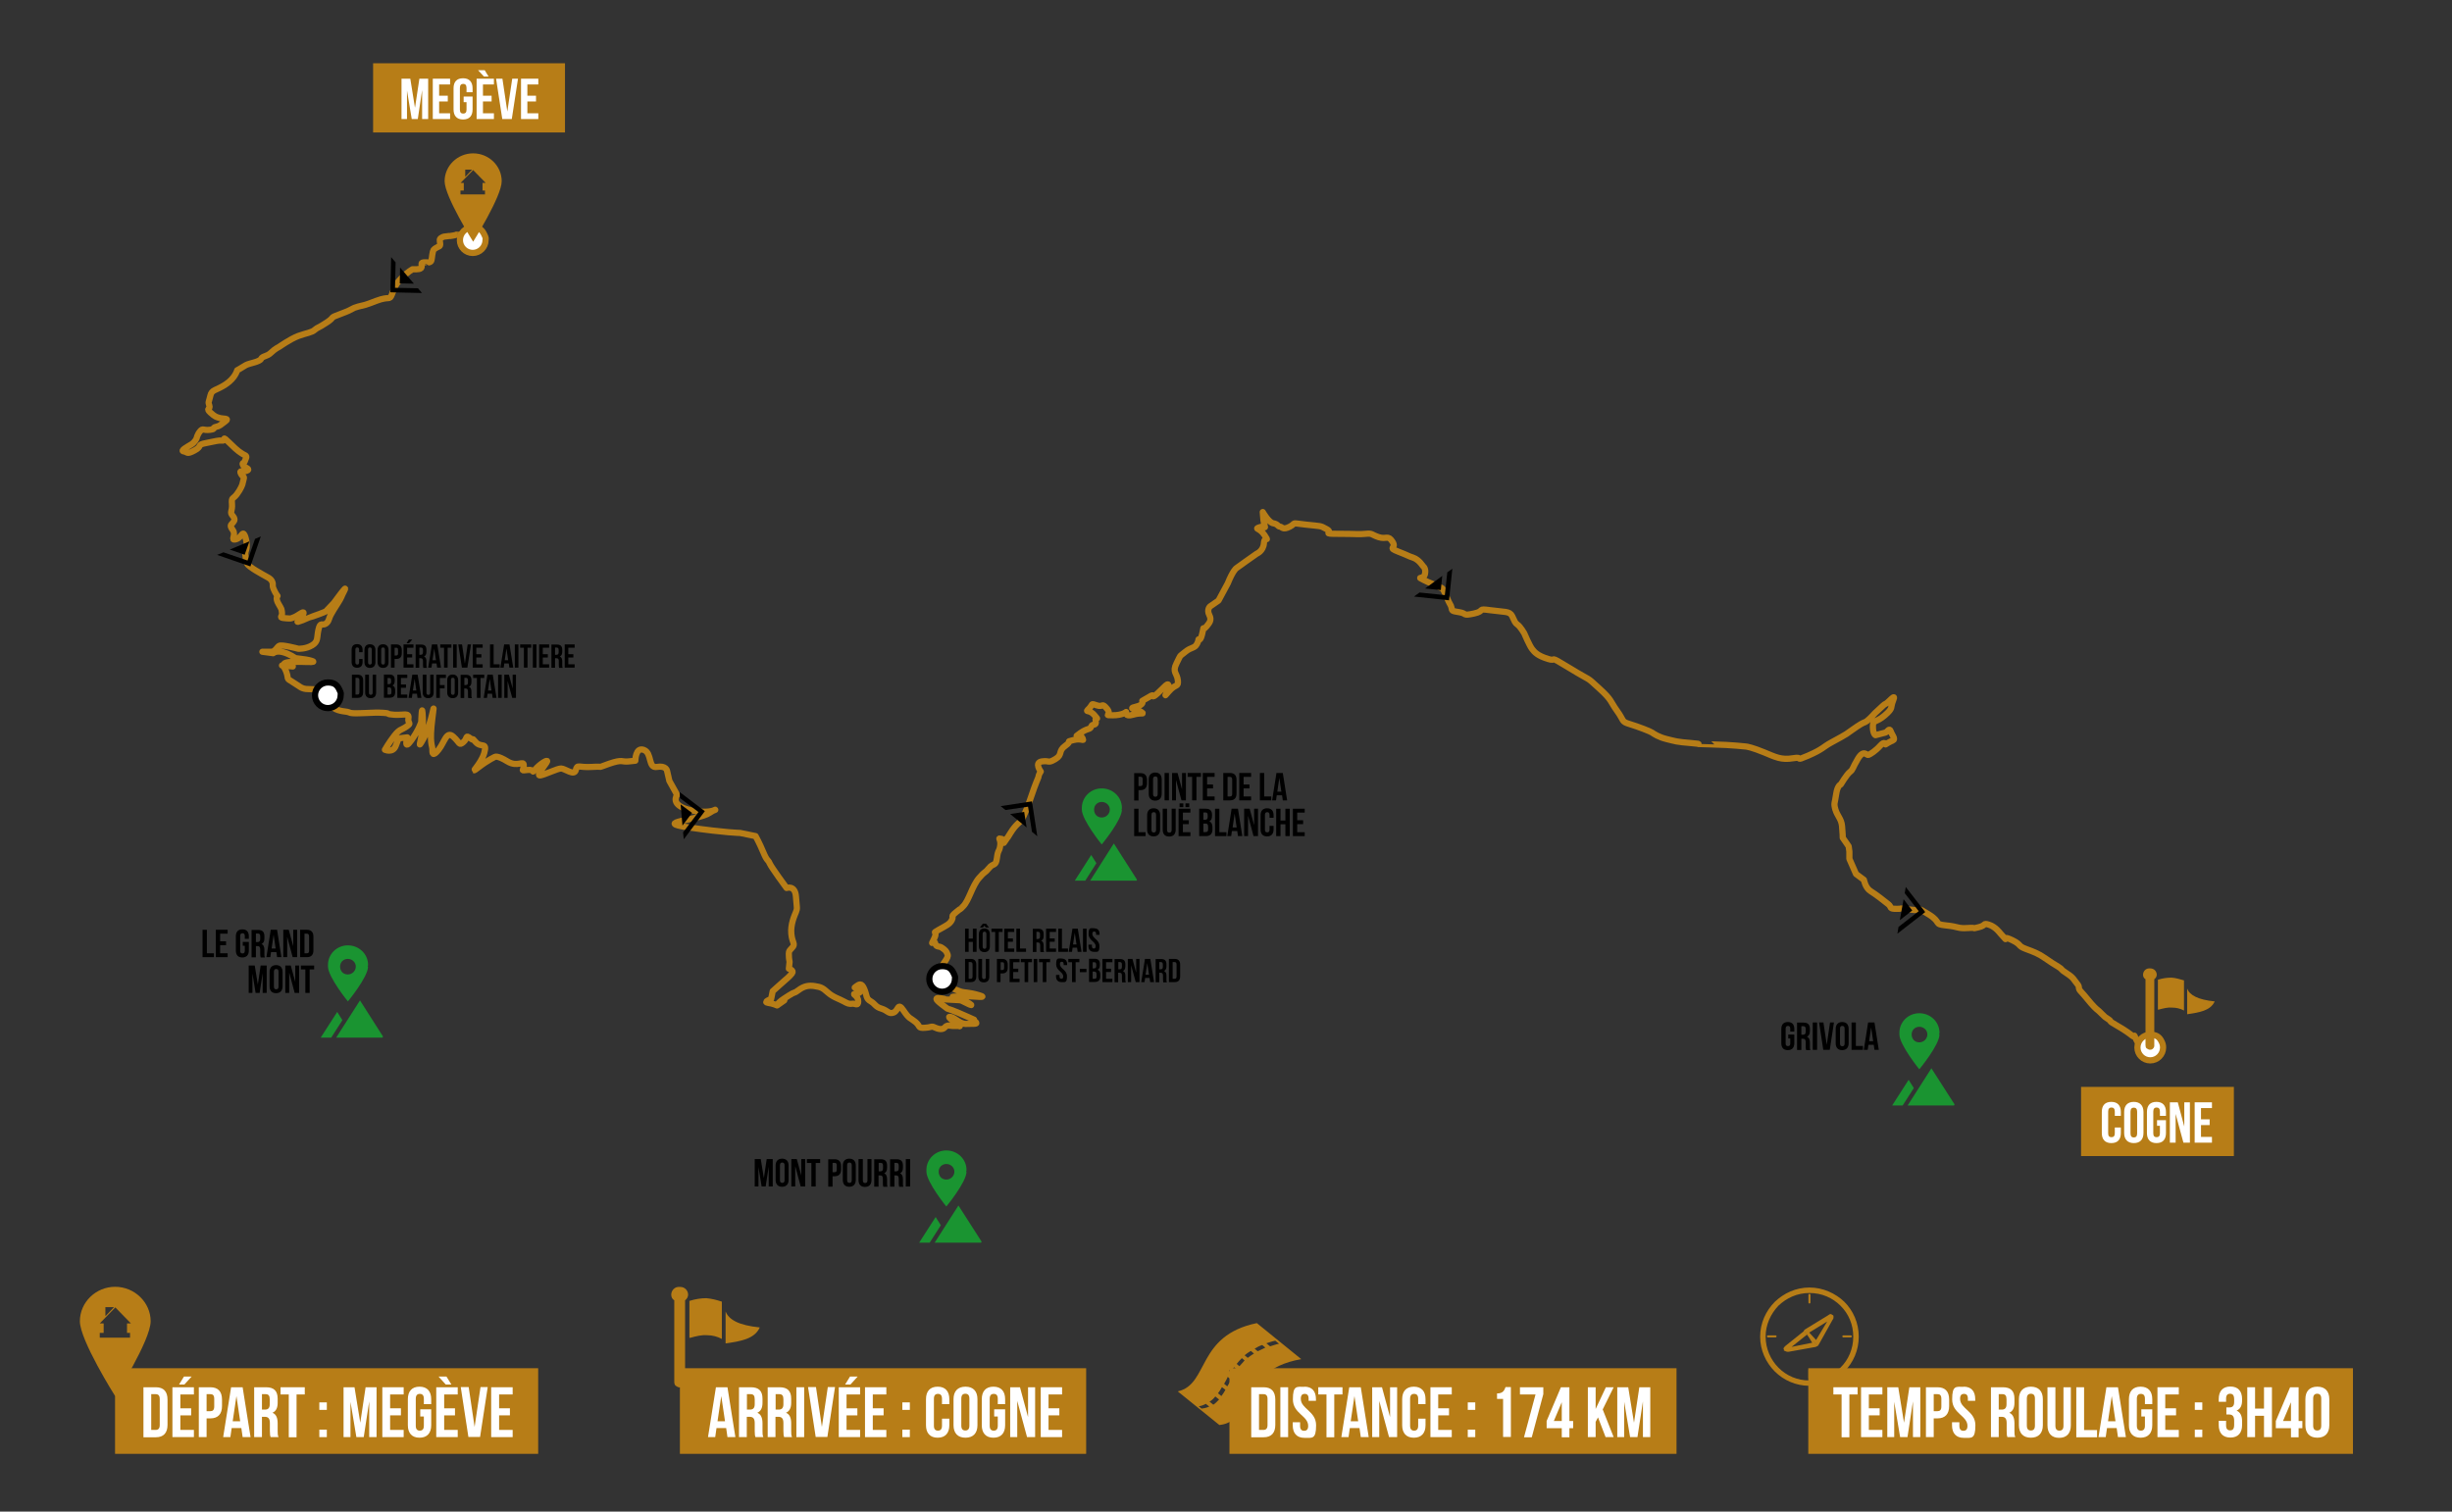 <?xml version="1.0" encoding="UTF-8"?> <svg xmlns="http://www.w3.org/2000/svg" xmlns:xlink="http://www.w3.org/1999/xlink" id="CARTE_2" version="1.1" viewBox="0 0 1700.8 1048.8"><rect x="0" y="0" width="1700.8" height="1048.8" fill="#333333" stroke="none"/><defs><style> .st0, .st1, .st2 { fill: none; } .st3, .st4 { fill: #b77d17; } .st5, .st6 { stroke-miterlimit: 10; } .st5, .st6, .st7 { fill: #fff; } .st5, .st6, .st1 { stroke-width: 4.3px; } .st5, .st1, .st2 { stroke: #b77d17; } .st6 { stroke: #000; } .st8 { isolation: isolate; } .st9 { clip-path: url(#clippath-1); } .st10 { clip-path: url(#clippath-3); } .st11 { clip-path: url(#clippath-2); } .st12, .st13 { fill: #1a9431; } .st12, .st4 { fill-rule: evenodd; } .st1, .st2 { stroke-linecap: round; stroke-linejoin: round; } .st2 { stroke-width: 1.4px; } .st14 { clip-path: url(#clippath); } </style><clipPath id="clippath"><rect class="st0" x="211.6" y="673.3" width="70.4" height="46.6"></rect></clipPath><clipPath id="clippath-1"><rect class="st0" x="626.7" y="815.6" width="70.4" height="46.6"></rect></clipPath><clipPath id="clippath-2"><rect class="st0" x="734.6" y="564.4" width="70.4" height="46.6"></rect></clipPath><clipPath id="clippath-3"><rect class="st0" x="1301.6" y="720.4" width="70.4" height="46.6"></rect></clipPath></defs><path class="st1" d="M325.3,165.7l-.8-1.2s-1.2-.6-4-1.4c-2.8-.8,0,0-2.8-.2s0,0-3.8.6-1,0-3.6.4-2.2,0-4,1-1.2,1.8-1,4.1-1,1.8-2.8,3-2,1-2.6,4.5-.2,5.1-2.2,5.5,0,0-2.2,0-1,0-2.4.2,0,2.6-1,3.8-5.9.8-5.9.8c0,0-3.4,1.8-7.7,6.1s-4.9,7.1-6.7,11.5c-1.8,4.3-1.4.8-10.7,4.3-9.3,3.6-7.3,2.6-12.6,4s-2.2,1.4-11.7,4.9-3.6,1.8-10.1,6.1-6.1,3.2-8.3,5.1c-2.2,2-5.7,2.2-11.5,4.3-5.7,2.2-13.2,7.5-13.2,7.5,0,0-3,1.4-5.7,4.1-2.8,2.8-5.9,2.2-6.9,4.3s-8.1,3-10.5,4.3-3.4,2.2-6.1,3.6c0,0-1.2,5.3-8,9.8s-9.6,3.4-10.6,7.9-1.7,4.1-.7,6.8-2.7,1.7.7,4.8,4.1,3.1,6.5,3.8,7.2,0,3.8,2.4-3.4,3.1-6.5,3.8.7,1.4-4.1,2-4.8-1.4-6.8,1-2.4,4.8-2.4,4.8c0,0-1,2.7-3.8,4.4s-7.9,4.4-5.1,4.8c2.8.4,1.7,2.4,7.5-.7s1-3.8,7.9-5.1,8.5-2,11.3-1.7-1-4.4,5.1,1.7,7.5,6.5,8.9,7.5,3.4,1,2.4,3.1-.7,2.7-1.7,3.1-.7,1.4.3,2.4,4.8,2,2,3.1-5.5-.7-4.1,2,2.4,1.7,2,3.4-1,4.1-1,4.1c0,0-1,3.1-3.8,6.8s-3.8,1.7-3.4,6.8-1.7,5.5.3,7.9,1.7,3.4.3,5.1-2.4,1.7,0,5.1-1.7,7.2,1.7,6.5,4.4-4.1,5.5-4.1,2.7,5.5,2.4,9.2-1.4,2.7-.7,7.2.7,4.8,3.4,6.8,4.8,3.1,8.2,5.1,5.8,2.7,6.8,5.1-.3,2,1,5.1,2.7,4.8,2.7,4.8c0,0-1.7,1.4.7,5.5s2,3.4,2.4,6.1-2.7,3.4,2,3.8,3.8.3,6.5-.7,7.9-5.8,6.1-1.7-7.5,6.5-.3,3.8.3-.3,7.2-2.7,8.9-3.4,8.9-3.4l5.5-5.8s10.2-14,7.5-8.9-1.7,4.4-4.8,9.2-2.4,3.8-4.4,7.2-1.4,5.1-3.8,6.8-3.8-1.7-5.1,4.1,0,8.2-4.4,10.9-9.6,2.4-9.6,2.4c0,0-11.6-3.1-13.3-2s-2.7,4.1-5.5,4.1h-6.1l7.5,1s2-2,6.8-.7,8.5,4.1,8.5,4.1l7.5,1s10.6,2,1,1.7-5.5,0-10.9,0-6.1,1.7-4.8,1.7,5.5,1.4,5.5,1.4l-7.5-.7s1.4,0,3.1,4.8-.7,3.8,4.4,6.8,5.8,4.8,10.9,4.8,7.2.7,8.5.7,9.6.7,9.6.7"></path><path class="st5" d="M336.8,166.6c0,4.9-4,8.9-8.9,8.9s-8.9-4-8.9-8.9,4-8.9,8.9-8.9,6.6,2.1,8,5,.9,2.5.9,3.9Z"></path><g><rect class="st3" x="258.8" y="43.9" width="133.1" height="48"></rect><g class="st8"><g class="st8"><path class="st7" d="M287.9,74.5l3-19.9h6.1v28h-4.2v-20.1l-3,20.1h-4.2l-3.3-19.8v19.8h-3.8v-28h6.1l3.2,19.9Z"></path><path class="st7" d="M304.6,66.4h6v4h-6v8.2h7.6v4h-12v-28h12v4h-7.6v7.8Z"></path><path class="st7" d="M321.6,67h6.2v8.9c0,4.5-2.2,7-6.6,7s-6.6-2.6-6.6-7v-14.6c0-4.5,2.2-7,6.6-7s6.6,2.6,6.6,7v2.7h-4.2v-3c0-2-.9-2.8-2.3-2.8s-2.3.8-2.3,2.8v15.1c0,2,.9,2.7,2.3,2.7s2.3-.7,2.3-2.7v-5.2h-2v-4Z"></path><path class="st7" d="M335,66.4h6v4h-6v8.2h7.6v4h-12v-28h12v4h-7.6v7.8ZM336.2,48.7l2.7,4.4h-3.2l-4.1-4.4h4.5Z"></path><path class="st7" d="M351.9,77.4l3.4-22.8h4l-4.3,28h-6.6l-4.3-28h4.4l3.4,22.8Z"></path><path class="st7" d="M365.8,66.4h6v4h-6v8.2h7.6v4h-12v-28h12v4h-7.6v7.8Z"></path></g></g></g><path class="st1" d="M539,697.2c1.7-2.4,3.4-3.4,8.2-6.5s3.1-1,6.8-3.8,7.2-3.4,11.3-2.7,5.1,1,8.9,4.4,7.9,4.4,10.9,6.1,4.1,2,6.1,1.7,4.1,2,4.1-1.7-3.9-4.8-2.7-5.1c2.7-.7,5.1-.3,3.1-2.7s-4.1-1-2-2.4,3.8-3.1,5.8,1.7,1,6.5,4.4,8.5,3.1,3.8,7.5,5.1,5.1,4.1,8.5,2.7,2.7-7.5,6.8-1.4,4.4,4.8,8.2,7.9,1.4,4.4,6.5,4.1,4.4-1.4,6.8-.3,5.5,2,7.2,0,3.8-1,5.1-1h5.1s1.4,1.4-2-1.4-7.2-5.5-4.1-4.8,6.5,5.1,10.9,4.8,9.2.7,5.5-2,4.8,1.4-5.1-3.1-13.7-5.5-13.7-5.5c0,0-5.1-3.8-6.1-4.8s-3.4-3.1,1.7-2.4,0,.7,6.1,1,7.2.3,8.2.7,9.9,5.1,5.5,2-14.7-4.8-10.9-4.8,5.8-.3,9.6-.3,15,1.4,7.9-.7-9.9-1.7-12.3-2.4-1.7-.7-3.8-1.4-.3-.7-3.1-1.7-3.1-2.4-5.1-3.8-2.4-4.4-2.4-4.4"></path><path class="st4" d="M319.5,132.2h2.2v-5.3h-2.2l8.7-8.9,8.7,8.9h-2.2v5.3h1.7v2.7h-17v-2.7h0ZM322.9,117.7h4.6l-.2.2-4.4,4.6h-.2v-4.8s.2,0,.2,0ZM348,125.7c0,10.6-19.8,42-19.8,42,0,0-19.8-31.4-19.8-42s8.9-19.3,19.8-19.3,19.8,8.7,19.8,19.3h0Z"></path><g class="st8"><g class="st8"><path d="M140.5,645.1h3v16.3h4.9v2.7h-7.9v-19Z"></path><path d="M152.7,653.1h4.1v2.7h-4.1v5.6h5.2v2.7h-8.2v-19h8.2v2.7h-5.2v5.3Z"></path><path d="M168.4,653.5h4.2v6c0,3-1.5,4.8-4.5,4.8s-4.5-1.7-4.5-4.8v-9.9c0-3,1.5-4.8,4.5-4.8s4.5,1.7,4.5,4.8v1.8h-2.8v-2c0-1.4-.6-1.9-1.6-1.9s-1.6.5-1.6,1.9v10.3c0,1.4.6,1.8,1.6,1.8s1.6-.5,1.6-1.8v-3.5h-1.4v-2.7Z"></path><path d="M180.8,664.1c-.2-.5-.3-.8-.3-2.3v-3c0-1.8-.6-2.4-2-2.4h-1v7.8h-3v-19h4.5c3.1,0,4.4,1.4,4.4,4.4v1.5c0,2-.6,3.2-2,3.9,1.5.6,2,2.1,2,4.1v2.9c0,.9,0,1.6.3,2.3h-3ZM177.5,647.8v5.8h1.2c1.1,0,1.8-.5,1.8-2v-1.9c0-1.4-.5-2-1.5-2h-1.4Z"></path><path d="M195.2,664.1h-3l-.5-3.5h-3.7l-.5,3.5h-2.7l3-19h4.4l3,19ZM188.3,658.1h2.9l-1.4-9.6-1.4,9.6Z"></path><path d="M199.2,650.3v13.8h-2.7v-19h3.8l3.1,11.4v-11.4h2.7v19h-3.1l-3.7-13.8Z"></path><path d="M208.2,645.1h4.7c3,0,4.5,1.7,4.5,4.7v9.6c0,3-1.5,4.7-4.5,4.7h-4.7v-19ZM211.2,647.8v13.6h1.7c1,0,1.5-.5,1.5-1.8v-9.9c0-1.4-.6-1.9-1.5-1.9h-1.7Z"></path></g><g class="st8"><path d="M178.8,683.4l2-13.5h4.2v19h-2.8v-13.7l-2.1,13.7h-2.8l-2.2-13.5v13.5h-2.6v-19h4.2l2.2,13.5Z"></path><path d="M187,674.4c0-3,1.6-4.8,4.5-4.8s4.5,1.7,4.5,4.8v9.9c0,3-1.6,4.8-4.5,4.8s-4.5-1.7-4.5-4.8v-9.9ZM190,684.5c0,1.4.6,1.9,1.6,1.9s1.6-.5,1.6-1.9v-10.3c0-1.4-.6-1.9-1.6-1.9s-1.6.5-1.6,1.9v10.3Z"></path><path d="M200.6,675.1v13.8h-2.7v-19h3.8l3.1,11.4v-11.4h2.7v19h-3.1l-3.7-13.8Z"></path><path d="M208.7,669.9h9.2v2.7h-3.1v16.3h-3v-16.3h-3.1v-2.7Z"></path></g></g><g><path class="st12" d="M241.2,665.3c3.1,0,5.6,2.4,5.6,5.3s-2.4,5.5-5.6,5.5-5.3-2.4-5.3-5.5,2.4-5.3,5.3-5.3h0ZM255.3,669.4c0-7.5-6.3-13.5-14-13.5s-13.8,6.1-13.8,13.5v1.2h0c0,7.2,13.8,24.2,13.8,24.2,0,0,14-16.9,14-24.2h-.3c.3-.5.3-1,.3-1.2h0Z"></path><g class="st14"><g><polygon class="st13" points="237.5 707.8 233.9 702.1 221.5 721.4 233.1 739.5 236.7 733.8 228.8 721.4 237.5 707.8"></polygon><polygon class="st12" points="265.7 719.2 248.5 746.2 232.5 721 249.7 694.1 265.7 719.2"></polygon></g></g></g><g class="st8"><g class="st8"><path d="M529.8,817.7l2-13.5h4.2v19h-2.8v-13.7l-2.1,13.7h-2.8l-2.2-13.5v13.5h-2.6v-19h4.2l2.2,13.5Z"></path><path d="M538,808.7c0-3,1.6-4.8,4.5-4.8s4.5,1.7,4.5,4.8v9.9c0,3-1.6,4.8-4.5,4.8s-4.5-1.7-4.5-4.8v-9.9ZM541,818.8c0,1.4.6,1.9,1.6,1.9s1.6-.5,1.6-1.9v-10.3c0-1.4-.6-1.9-1.6-1.9s-1.6.5-1.6,1.9v10.3Z"></path><path d="M551.6,809.4v13.8h-2.7v-19h3.8l3.1,11.4v-11.4h2.7v19h-3.1l-3.7-13.8Z"></path><path d="M559.7,804.2h9.2v2.7h-3.1v16.3h-3v-16.3h-3.1v-2.7Z"></path><path d="M583.4,808.9v2.5c0,3-1.5,4.7-4.5,4.7h-1.4v7.2h-3v-19h4.4c3,0,4.5,1.7,4.5,4.7ZM577.5,806.9v6.4h1.4c1,0,1.5-.4,1.5-1.8v-2.9c0-1.4-.5-1.8-1.5-1.8h-1.4Z"></path><path d="M584.6,808.7c0-3,1.6-4.8,4.5-4.8s4.5,1.7,4.5,4.8v9.9c0,3-1.6,4.8-4.5,4.8s-4.5-1.7-4.5-4.8v-9.9ZM587.6,818.8c0,1.4.6,1.9,1.6,1.9s1.6-.5,1.6-1.9v-10.3c0-1.4-.6-1.9-1.6-1.9s-1.6.5-1.6,1.9v10.3Z"></path><path d="M598.5,804.2v14.7c0,1.4.6,1.9,1.6,1.9s1.6-.5,1.6-1.9v-14.7h2.8v14.5c0,3-1.5,4.8-4.5,4.8s-4.5-1.7-4.5-4.8v-14.5h3Z"></path><path d="M612.7,823.2c-.2-.5-.3-.8-.3-2.3v-3c0-1.8-.6-2.4-2-2.4h-1v7.8h-3v-19h4.5c3.1,0,4.4,1.4,4.4,4.4v1.5c0,2-.6,3.2-2,3.9,1.5.6,2,2.1,2,4.1v2.9c0,.9,0,1.6.3,2.3h-3ZM609.5,806.9v5.8h1.2c1.1,0,1.8-.5,1.8-2v-1.9c0-1.4-.5-2-1.5-2h-1.4Z"></path><path d="M623.7,823.2c-.2-.5-.3-.8-.3-2.3v-3c0-1.8-.6-2.4-2-2.4h-1v7.8h-3v-19h4.5c3.1,0,4.4,1.4,4.4,4.4v1.5c0,2-.6,3.2-2,3.9,1.5.6,2,2.1,2,4.1v2.9c0,.9,0,1.6.3,2.3h-3ZM620.4,806.9v5.8h1.2c1.1,0,1.8-.5,1.8-2v-1.9c0-1.4-.5-2-1.5-2h-1.4Z"></path><path d="M628.3,804.2h3v19h-3v-19Z"></path></g></g><g><path class="st12" d="M656.4,807.6c3.1,0,5.6,2.4,5.6,5.3s-2.4,5.5-5.6,5.5-5.3-2.4-5.3-5.5,2.4-5.3,5.3-5.3h0ZM670.4,811.7c0-7.5-6.3-13.5-14-13.5s-13.8,6.1-13.8,13.5v1.2h0c0,7.2,13.8,24.2,13.8,24.2,0,0,14-16.9,14-24.2h-.3c.3-.5.3-1,.3-1.2h0Z"></path><g class="st9"><g><polygon class="st13" points="652.6 850.1 649 844.4 636.6 863.7 648.2 881.8 651.8 876.1 643.9 863.7 652.6 850.1"></polygon><polygon class="st12" points="680.9 861.5 663.7 888.5 647.6 863.3 664.8 836.4 680.9 861.5"></polygon></g></g></g><g><polygon points="270.8 202.8 292.7 203.3 289.9 200 274 199.7 274.4 182 271.3 178.4 270.8 202.8"></polygon><polygon points="277.3 196.6 287.1 196.8 277.5 185.6 277.3 196.6"></polygon></g><g><polygon points="173.7 393 180.9 372.2 176.9 373.9 171.7 388.9 155 383.2 150.6 385 173.7 393"></polygon><polygon points="169.7 384.9 173 375.6 159.4 381.3 169.7 384.9"></polygon></g><g class="st8"><g class="st8"><path d="M251.5,457.2v2.1c0,2.6-1.3,4-3.8,4s-3.8-1.5-3.8-4v-8.4c0-2.6,1.3-4,3.8-4s3.8,1.5,3.8,4v1.6h-2.4v-1.7c0-1.1-.5-1.6-1.3-1.6s-1.3.4-1.3,1.6v8.7c0,1.1.5,1.6,1.3,1.6s1.3-.4,1.3-1.6v-2.3h2.4Z"></path><path d="M252.8,451c0-2.6,1.4-4,3.8-4s3.8,1.5,3.8,4v8.4c0,2.6-1.4,4-3.8,4s-3.8-1.5-3.8-4v-8.4ZM255.3,459.5c0,1.1.5,1.6,1.3,1.6s1.3-.4,1.3-1.6v-8.7c0-1.1-.5-1.6-1.3-1.6s-1.3.4-1.3,1.6v8.7Z"></path><path d="M261.9,451c0-2.6,1.4-4,3.8-4s3.8,1.5,3.8,4v8.4c0,2.6-1.4,4-3.8,4s-3.8-1.5-3.8-4v-8.4ZM264.4,459.5c0,1.1.5,1.6,1.3,1.6s1.3-.4,1.3-1.6v-8.7c0-1.1-.5-1.6-1.3-1.6s-1.3.4-1.3,1.6v8.7Z"></path><path d="M278.7,451.1v2.1c0,2.6-1.2,4-3.8,4h-1.2v6h-2.5v-16.1h3.7c2.5,0,3.8,1.4,3.8,4ZM273.7,449.4v5.4h1.2c.8,0,1.2-.4,1.2-1.5v-2.4c0-1.1-.4-1.5-1.2-1.5h-1.2Z"></path><path d="M282.4,453.9h3.5v2.3h-3.5v4.7h4.4v2.3h-6.9v-16.1h6.9v2.3h-4.4v4.5ZM286,443.7l-2.3,2.6h-1.7l1.6-2.6h2.5Z"></path><path d="M293.6,463.2c-.1-.4-.2-.7-.2-2v-2.5c0-1.5-.5-2-1.7-2h-.9v6.6h-2.5v-16.1h3.8c2.6,0,3.7,1.2,3.7,3.7v1.3c0,1.7-.5,2.7-1.7,3.3,1.3.5,1.7,1.7,1.7,3.4v2.5c0,.8,0,1.4.3,2h-2.6ZM290.9,449.4v4.9h1c.9,0,1.5-.4,1.5-1.7v-1.6c0-1.1-.4-1.7-1.3-1.7h-1.2Z"></path><path d="M305.8,463.2h-2.6l-.4-2.9h-3.1l-.4,2.9h-2.3l2.6-16.1h3.7l2.6,16.1ZM300,458.1h2.4l-1.2-8.1-1.2,8.1Z"></path><path d="M305.3,447.1h7.8v2.3h-2.6v13.8h-2.5v-13.8h-2.6v-2.3Z"></path><path d="M314.3,447.1h2.5v16.1h-2.5v-16.1Z"></path><path d="M322.5,460.2l1.9-13.1h2.3l-2.5,16.1h-3.8l-2.5-16.1h2.6l1.9,13.1Z"></path><path d="M330.4,453.9h3.5v2.3h-3.5v4.7h4.4v2.3h-6.9v-16.1h6.9v2.3h-4.4v4.5Z"></path><path d="M339.9,447.1h2.5v13.8h4.2v2.3h-6.7v-16.1Z"></path><path d="M355.9,463.2h-2.6l-.4-2.9h-3.1l-.4,2.9h-2.3l2.6-16.1h3.7l2.6,16.1ZM350.1,458.1h2.4l-1.2-8.1-1.2,8.1Z"></path><path d="M357.1,447.1h2.5v16.1h-2.5v-16.1Z"></path><path d="M360.7,447.1h7.8v2.3h-2.6v13.8h-2.5v-13.8h-2.6v-2.3Z"></path><path d="M369.6,447.1h2.5v16.1h-2.5v-16.1Z"></path><path d="M376.5,453.9h3.5v2.3h-3.5v4.7h4.4v2.3h-6.9v-16.1h6.9v2.3h-4.4v4.5Z"></path><path d="M387.8,463.2c-.1-.4-.2-.7-.2-2v-2.5c0-1.5-.5-2-1.7-2h-.9v6.6h-2.5v-16.1h3.8c2.6,0,3.7,1.2,3.7,3.7v1.3c0,1.7-.5,2.7-1.7,3.3,1.3.5,1.7,1.7,1.7,3.4v2.5c0,.8,0,1.4.3,2h-2.6ZM385,449.4v4.9h1c.9,0,1.5-.4,1.5-1.7v-1.6c0-1.1-.4-1.7-1.3-1.7h-1.2Z"></path><path d="M394.2,453.9h3.5v2.3h-3.5v4.7h4.4v2.3h-6.9v-16.1h6.9v2.3h-4.4v4.5Z"></path></g><g class="st8"><path d="M244.1,468.1h4c2.5,0,3.8,1.4,3.8,4v8.1c0,2.6-1.2,4-3.8,4h-4v-16.1ZM246.6,470.4v11.5h1.4c.8,0,1.3-.4,1.3-1.6v-8.4c0-1.1-.5-1.6-1.3-1.6h-1.4Z"></path><path d="M255.9,468.1v12.4c0,1.2.5,1.6,1.3,1.6s1.3-.4,1.3-1.6v-12.4h2.4v12.3c0,2.6-1.3,4-3.8,4s-3.8-1.5-3.8-4v-12.3h2.5Z"></path><path d="M273.8,471.8v.6c0,1.7-.5,2.7-1.6,3.2,1.4.5,1.9,1.7,1.9,3.4v1.3c0,2.5-1.3,3.8-3.8,3.8h-4v-16.1h3.8c2.6,0,3.7,1.2,3.7,3.7ZM268.8,470.4v4.3h1c.9,0,1.5-.4,1.5-1.7v-.9c0-1.1-.4-1.7-1.3-1.7h-1.2ZM268.8,477v4.9h1.4c.9,0,1.3-.4,1.3-1.6v-1.4c0-1.5-.5-2-1.6-2h-1.1Z"></path><path d="M278.1,474.9h3.5v2.3h-3.5v4.7h4.4v2.3h-6.9v-16.1h6.9v2.3h-4.4v4.5Z"></path><path d="M292.2,484.2h-2.6l-.4-2.9h-3.1l-.4,2.9h-2.3l2.6-16.1h3.7l2.6,16.1ZM286.4,479.1h2.4l-1.2-8.1-1.2,8.1Z"></path><path d="M295.8,468.1v12.4c0,1.2.5,1.6,1.3,1.6s1.3-.4,1.3-1.6v-12.4h2.4v12.3c0,2.6-1.3,4-3.8,4s-3.8-1.5-3.8-4v-12.3h2.5Z"></path><path d="M305.1,475.3h3.3v2.3h-3.3v6.6h-2.5v-16.1h6.7v2.3h-4.2v4.9Z"></path><path d="M310.2,472c0-2.6,1.4-4,3.8-4s3.8,1.5,3.8,4v8.4c0,2.6-1.4,4-3.8,4s-3.8-1.5-3.8-4v-8.4ZM312.8,480.5c0,1.1.5,1.6,1.3,1.6s1.3-.4,1.3-1.6v-8.7c0-1.1-.5-1.6-1.3-1.6s-1.3.4-1.3,1.6v8.7Z"></path><path d="M324.8,484.2c-.1-.4-.2-.7-.2-2v-2.5c0-1.5-.5-2-1.7-2h-.9v6.6h-2.5v-16.1h3.8c2.6,0,3.7,1.2,3.7,3.7v1.3c0,1.7-.5,2.7-1.7,3.3,1.3.5,1.7,1.7,1.7,3.4v2.5c0,.8,0,1.4.3,2h-2.6ZM322.1,470.4v4.9h1c.9,0,1.5-.4,1.5-1.7v-1.6c0-1.1-.4-1.7-1.3-1.7h-1.2Z"></path><path d="M328.1,468.1h7.8v2.3h-2.6v13.8h-2.5v-13.8h-2.6v-2.3Z"></path><path d="M344.3,484.2h-2.6l-.4-2.9h-3.1l-.4,2.9h-2.3l2.6-16.1h3.7l2.6,16.1ZM338.5,479.1h2.4l-1.2-8.1-1.2,8.1Z"></path><path d="M345.5,468.1h2.5v16.1h-2.5v-16.1Z"></path><path d="M352.1,472.5v11.7h-2.3v-16.1h3.2l2.6,9.6v-9.6h2.3v16.1h-2.6l-3.2-11.7Z"></path></g></g><g class="st8"><g class="st8"><path d="M671.9,660.4h-2.5v-16.1h2.5v6.9h2.9v-6.9h2.6v16.1h-2.6v-6.9h-2.9v6.9Z"></path><path d="M679,648.2c0-2.6,1.4-4,3.8-4s3.8,1.5,3.8,4v8.4c0,2.6-1.4,4-3.8,4s-3.8-1.5-3.8-4v-8.4ZM679.7,643.5l2-2.6h2.3l2,2.6h-2.2l-1-1.3-1,1.3h-2.2ZM681.6,656.7c0,1.1.5,1.6,1.3,1.6s1.3-.4,1.3-1.6v-8.7c0-1.1-.5-1.6-1.3-1.6s-1.3.4-1.3,1.6v8.7Z"></path><path d="M687.6,644.3h7.8v2.3h-2.6v13.8h-2.5v-13.8h-2.6v-2.3Z"></path><path d="M699.1,651.1h3.5v2.3h-3.5v4.7h4.4v2.3h-6.9v-16.1h6.9v2.3h-4.4v4.5Z"></path><path d="M705,644.3h2.5v13.8h4.2v2.3h-6.7v-16.1Z"></path><path d="M721.7,660.4c-.1-.4-.2-.7-.2-2v-2.5c0-1.5-.5-2-1.7-2h-.9v6.6h-2.5v-16.1h3.8c2.6,0,3.7,1.2,3.7,3.7v1.3c0,1.7-.5,2.7-1.7,3.3,1.3.5,1.7,1.7,1.7,3.4v2.5c0,.8,0,1.4.3,2h-2.6ZM718.9,646.6v4.9h1c.9,0,1.5-.4,1.5-1.7v-1.6c0-1.1-.4-1.7-1.3-1.7h-1.2Z"></path><path d="M728.1,651.1h3.5v2.3h-3.5v4.7h4.4v2.3h-6.9v-16.1h6.9v2.3h-4.4v4.5Z"></path><path d="M734.1,644.3h2.5v13.8h4.2v2.3h-6.7v-16.1Z"></path><path d="M750.1,660.4h-2.6l-.4-2.9h-3.1l-.4,2.9h-2.3l2.6-16.1h3.7l2.6,16.1ZM744.3,655.3h2.4l-1.2-8.1-1.2,8.1Z"></path><path d="M751.2,644.3h2.5v16.1h-2.5v-16.1Z"></path><path d="M759,644.1c2.5,0,3.7,1.5,3.7,4v.5h-2.4v-.7c0-1.1-.5-1.6-1.3-1.6s-1.3.4-1.3,1.6c0,3.3,4.9,3.9,4.9,8.5s-1.3,4-3.8,4-3.8-1.5-3.8-4v-1h2.4v1.1c0,1.1.5,1.6,1.3,1.6s1.3-.4,1.3-1.6c0-3.3-4.9-3.9-4.9-8.5s1.3-4,3.7-4Z"></path></g><g class="st8"><path d="M669.4,665.3h4c2.5,0,3.8,1.4,3.8,4v8.1c0,2.6-1.2,4-3.8,4h-4v-16.1ZM671.9,667.6v11.5h1.4c.8,0,1.3-.4,1.3-1.6v-8.4c0-1.1-.5-1.6-1.3-1.6h-1.4Z"></path><path d="M681.2,665.3v12.4c0,1.2.5,1.6,1.3,1.6s1.3-.4,1.3-1.6v-12.4h2.4v12.3c0,2.6-1.3,4-3.8,4s-3.8-1.5-3.8-4v-12.3h2.5Z"></path><path d="M699,669.3v2.1c0,2.6-1.2,4-3.8,4h-1.2v6h-2.5v-16.1h3.7c2.5,0,3.8,1.4,3.8,4ZM694.1,667.6v5.4h1.2c.8,0,1.2-.4,1.2-1.5v-2.4c0-1.1-.4-1.5-1.2-1.5h-1.2Z"></path><path d="M702.8,672.1h3.5v2.3h-3.5v4.7h4.4v2.3h-6.9v-16.1h6.9v2.3h-4.4v4.5Z"></path><path d="M708,665.3h7.8v2.3h-2.6v13.8h-2.5v-13.8h-2.6v-2.3Z"></path><path d="M717,665.3h2.5v16.1h-2.5v-16.1Z"></path><path d="M720.6,665.3h7.8v2.3h-2.6v13.8h-2.5v-13.8h-2.6v-2.3Z"></path><path d="M736.5,665.1c2.5,0,3.7,1.5,3.7,4v.5h-2.4v-.7c0-1.1-.5-1.6-1.3-1.6s-1.3.4-1.3,1.6c0,3.3,4.9,3.9,4.9,8.5s-1.3,4-3.8,4-3.8-1.5-3.8-4v-1h2.4v1.1c0,1.1.5,1.6,1.3,1.6s1.3-.4,1.3-1.6c0-3.3-4.9-3.9-4.9-8.5s1.3-4,3.7-4Z"></path><path d="M740.9,665.3h7.8v2.3h-2.6v13.8h-2.5v-13.8h-2.6v-2.3Z"></path><path d="M749,672.2h4.6v2.3h-4.6v-2.3Z"></path><path d="M762.9,669v.6c0,1.7-.5,2.7-1.6,3.2,1.4.5,1.9,1.7,1.9,3.4v1.3c0,2.5-1.3,3.8-3.8,3.8h-4v-16.1h3.8c2.6,0,3.7,1.2,3.7,3.7ZM757.9,667.6v4.3h1c.9,0,1.5-.4,1.5-1.7v-.9c0-1.1-.4-1.7-1.3-1.7h-1.2ZM757.9,674.2v4.9h1.4c.9,0,1.3-.4,1.3-1.6v-1.4c0-1.5-.5-2-1.6-2h-1.1Z"></path><path d="M767.2,672.1h3.5v2.3h-3.5v4.7h4.4v2.3h-6.9v-16.1h6.9v2.3h-4.4v4.5Z"></path><path d="M778.4,681.4c-.1-.4-.2-.7-.2-2v-2.5c0-1.5-.5-2-1.7-2h-.9v6.6h-2.5v-16.1h3.8c2.6,0,3.7,1.2,3.7,3.7v1.3c0,1.7-.5,2.7-1.7,3.3,1.3.5,1.7,1.7,1.7,3.4v2.5c0,.8,0,1.4.3,2h-2.6ZM775.7,667.6v4.9h1c.9,0,1.5-.4,1.5-1.7v-1.6c0-1.1-.4-1.7-1.3-1.7h-1.2Z"></path><path d="M784.6,669.7v11.7h-2.3v-16.1h3.2l2.6,9.6v-9.6h2.3v16.1h-2.6l-3.2-11.7Z"></path><path d="M800.4,681.4h-2.6l-.4-2.9h-3.1l-.4,2.9h-2.3l2.6-16.1h3.7l2.6,16.1ZM794.6,676.3h2.4l-1.2-8.1-1.2,8.1Z"></path><path d="M806.9,681.4c-.1-.4-.2-.7-.2-2v-2.5c0-1.5-.5-2-1.7-2h-.9v6.6h-2.5v-16.1h3.8c2.6,0,3.7,1.2,3.7,3.7v1.3c0,1.7-.5,2.7-1.7,3.3,1.3.5,1.7,1.7,1.7,3.4v2.5c0,.8,0,1.4.3,2h-2.6ZM804.1,667.6v4.9h1c.9,0,1.5-.4,1.5-1.7v-1.6c0-1.1-.4-1.7-1.3-1.7h-1.2Z"></path><path d="M810.8,665.3h4c2.5,0,3.8,1.4,3.8,4v8.1c0,2.6-1.2,4-3.8,4h-4v-16.1ZM813.4,667.6v11.5h1.4c.8,0,1.3-.4,1.3-1.6v-8.4c0-1.1-.5-1.6-1.3-1.6h-1.4Z"></path></g></g><g class="st8"><g class="st8"><path d="M795.6,541v2.5c0,3-1.5,4.7-4.5,4.7h-1.4v7.2h-3v-19h4.4c3,0,4.5,1.7,4.5,4.7ZM789.7,539v6.4h1.4c1,0,1.5-.4,1.5-1.8v-2.9c0-1.4-.5-1.8-1.5-1.8h-1.4Z"></path><path d="M796.8,540.8c0-3,1.6-4.8,4.5-4.8s4.5,1.7,4.5,4.8v9.9c0,3-1.6,4.8-4.5,4.8s-4.5-1.7-4.5-4.8v-9.9ZM799.8,550.9c0,1.4.6,1.9,1.6,1.9s1.6-.5,1.6-1.9v-10.3c0-1.4-.6-1.9-1.6-1.9s-1.6.5-1.6,1.9v10.3Z"></path><path d="M807.8,536.3h3v19h-3v-19Z"></path><path d="M815.7,541.5v13.8h-2.7v-19h3.8l3.1,11.4v-11.4h2.7v19h-3.1l-3.7-13.8Z"></path><path d="M823.8,536.3h9.2v2.7h-3.1v16.3h-3v-16.3h-3.1v-2.7Z"></path><path d="M837.3,544.3h4.1v2.7h-4.1v5.6h5.2v2.7h-8.2v-19h8.2v2.7h-5.2v5.3Z"></path><path d="M848.5,536.3h4.7c3,0,4.5,1.7,4.5,4.7v9.6c0,3-1.5,4.7-4.5,4.7h-4.7v-19ZM851.5,539v13.6h1.7c1,0,1.5-.5,1.5-1.8v-9.9c0-1.4-.6-1.9-1.5-1.9h-1.7Z"></path><path d="M862.6,544.3h4.1v2.7h-4.1v5.6h5.2v2.7h-8.2v-19h8.2v2.7h-5.2v5.3Z"></path><path d="M873.9,536.3h3v16.3h4.9v2.7h-7.9v-19Z"></path><path d="M892.8,555.3h-3l-.5-3.5h-3.7l-.5,3.5h-2.7l3-19h4.4l3,19ZM885.9,549.3h2.9l-1.4-9.6-1.4,9.6Z"></path></g><g class="st8"><path d="M786.7,561.1h3v16.3h4.9v2.7h-7.9v-19Z"></path><path d="M795.7,565.6c0-3,1.6-4.8,4.5-4.8s4.5,1.7,4.5,4.8v9.9c0,3-1.6,4.8-4.5,4.8s-4.5-1.7-4.5-4.8v-9.9ZM798.7,575.7c0,1.4.6,1.9,1.6,1.9s1.6-.5,1.6-1.9v-10.3c0-1.4-.6-1.9-1.6-1.9s-1.6.5-1.6,1.9v10.3Z"></path><path d="M809.5,561.1v14.7c0,1.4.6,1.9,1.6,1.9s1.6-.5,1.6-1.9v-14.7h2.8v14.5c0,3-1.5,4.8-4.5,4.8s-4.5-1.7-4.5-4.8v-14.5h3Z"></path><path d="M820.5,569.1h4.1v2.7h-4.1v5.6h5.2v2.7h-8.2v-19h8.2v2.7h-5.2v5.3ZM820.8,557.4v2.6h-2.6v-2.6h2.6ZM824.9,557.4v2.6h-2.6v-2.6h2.6Z"></path><path d="M840.7,565.4v.7c0,2-.6,3.2-1.9,3.8,1.6.6,2.2,2.1,2.2,4.1v1.6c0,2.9-1.6,4.5-4.5,4.5h-4.7v-19h4.5c3.1,0,4.4,1.4,4.4,4.4ZM834.7,563.8v5h1.2c1.1,0,1.8-.5,1.8-2v-1.1c0-1.4-.5-2-1.5-2h-1.4ZM834.7,571.5v5.8h1.7c1,0,1.6-.5,1.6-1.9v-1.7c0-1.8-.6-2.3-1.9-2.3h-1.3Z"></path><path d="M842.8,561.1h3v16.3h4.9v2.7h-7.9v-19Z"></path><path d="M861.7,580.1h-3l-.5-3.5h-3.7l-.5,3.5h-2.7l3-19h4.4l3,19ZM854.9,574.1h2.9l-1.4-9.6-1.4,9.6Z"></path><path d="M865.7,566.3v13.8h-2.7v-19h3.8l3.1,11.4v-11.4h2.7v19h-3.1l-3.7-13.8Z"></path><path d="M883.4,573v2.5c0,3-1.5,4.8-4.5,4.8s-4.5-1.7-4.5-4.8v-9.9c0-3,1.5-4.8,4.5-4.8s4.5,1.7,4.5,4.8v1.8h-2.8v-2c0-1.4-.6-1.9-1.6-1.9s-1.6.5-1.6,1.9v10.3c0,1.4.6,1.8,1.6,1.8s1.6-.5,1.6-1.8v-2.7h2.8Z"></path><path d="M888.2,580.1h-3v-19h3v8.2h3.4v-8.2h3v19h-3v-8.2h-3.4v8.2Z"></path><path d="M899.8,569.1h4.1v2.7h-4.1v5.6h5.2v2.7h-8.2v-19h8.2v2.7h-5.2v5.3Z"></path></g></g><g><path class="st12" d="M764.2,556.4c3.1,0,5.6,2.4,5.6,5.3s-2.4,5.5-5.6,5.5-5.3-2.4-5.3-5.5,2.4-5.3,5.3-5.3h0ZM778.2,560.5c0-7.5-6.3-13.5-14-13.5s-13.8,6.1-13.8,13.5v1.2h0c0,7.2,13.8,24.2,13.8,24.2,0,0,14-16.9,14-24.2h-.3c.3-.5.3-1,.3-1.2h0Z"></path><g class="st11"><g><polygon class="st13" points="760.5 598.9 756.9 593.2 744.5 612.6 756 630.7 759.7 624.9 751.8 612.6 760.5 598.9"></polygon><polygon class="st12" points="788.7 610.4 771.5 637.3 755.5 612.1 772.6 585.2 788.7 610.4"></polygon></g></g></g><g class="st8"><g class="st8"><path d="M1240.4,717.8h4.2v6c0,3-1.5,4.8-4.5,4.8s-4.5-1.7-4.5-4.8v-9.9c0-3,1.5-4.8,4.5-4.8s4.5,1.7,4.5,4.8v1.8h-2.8v-2c0-1.4-.6-1.9-1.6-1.9s-1.6.5-1.6,1.9v10.3c0,1.4.6,1.8,1.6,1.8s1.6-.5,1.6-1.8v-3.5h-1.4v-2.7Z"></path><path d="M1252.8,728.4c-.2-.5-.3-.8-.3-2.3v-3c0-1.8-.6-2.4-2-2.4h-1v7.8h-3v-19h4.5c3.1,0,4.4,1.4,4.4,4.4v1.5c0,2-.6,3.2-2,3.9,1.5.6,2,2.1,2,4.1v2.9c0,.9,0,1.6.3,2.3h-3ZM1249.5,712.1v5.8h1.2c1.1,0,1.8-.5,1.8-2v-1.9c0-1.4-.5-2-1.5-2h-1.4Z"></path><path d="M1257.4,709.4h3v19h-3v-19Z"></path><path d="M1267.1,724.9l2.3-15.5h2.7l-2.9,19h-4.5l-2.9-19h3l2.3,15.5Z"></path><path d="M1273.3,713.9c0-3,1.6-4.8,4.5-4.8s4.5,1.7,4.5,4.8v9.9c0,3-1.6,4.8-4.5,4.8s-4.5-1.7-4.5-4.8v-9.9ZM1276.3,724c0,1.4.6,1.9,1.6,1.9s1.6-.5,1.6-1.9v-10.3c0-1.4-.6-1.9-1.6-1.9s-1.6.5-1.6,1.9v10.3Z"></path><path d="M1284.3,709.4h3v16.3h4.9v2.7h-7.9v-19Z"></path><path d="M1303.2,728.4h-3l-.5-3.5h-3.7l-.5,3.5h-2.7l3-19h4.4l3,19ZM1296.4,722.4h2.9l-1.4-9.6-1.4,9.6Z"></path></g></g><g><path class="st12" d="M1331.3,712.4c3.1,0,5.6,2.4,5.6,5.3s-2.4,5.5-5.6,5.5-5.3-2.4-5.3-5.5,2.4-5.3,5.3-5.3h0ZM1345.3,716.5c0-7.5-6.3-13.5-14-13.5s-13.8,6.1-13.8,13.5v1.2h0c0,7.2,13.8,24.2,13.8,24.2,0,0,14-16.9,14-24.2h-.3c.3-.5.3-1,.3-1.2h0Z"></path><g class="st10"><g><polygon class="st13" points="1327.5 754.9 1323.9 749.2 1311.5 768.5 1323.1 786.6 1326.7 780.9 1318.8 768.5 1327.5 754.9"></polygon><polygon class="st12" points="1355.8 766.3 1338.6 793.3 1322.5 768.1 1339.7 741.2 1355.8 766.3"></polygon></g></g></g><path class="st1" d="M654.2,677.9s-1.6-3.9-.8-7,4.7-6.2,3.9-8.6-1.6-3.1-3.9-4.7-3.9,0-4.7-3.1-3.9,3.1-.8-3.1-2.3-3.1,3.1-6.2,7.8-3.9,9.3-7-1.6-1.6,3.1-5.5.8,0,4.7-3.9,6.2-14,10.9-19.5,3.9-3.1,7-7,4.7-.8,5.5-7,1.6-3.9,2.3-8.6-2.3-5.5.8-4.7,0,5.5,3.1.8-.8,1.6,3.1-4.7,6.2-7,7.8-9.3,4.7-10.1,7-17.1,4.7-12.5,4.7-12.5c0,0,0-1.6,1.6-3.9,0,0-4.7-6.2.8-7s3.9,1.6,9.3-1.6,1.6-5.5,7-9.3-.8-2.3,5.5-3.9,7.8,1.6,6.2-1.6-7,.8-1.6-3.1,7-2.3,7.8-4.7,3.9,0,3.1-3.9,3.1.7-.8-3.9-7-1.5-3.9-4.6.8-3.9,5.5-2.3,3.1-2.3,7,2.3-3.1,4.6,3.9,4.6,9.4-2.3,9.4-2.3c0,0-1.2,3.7,4.8,1.9s8.2,0,5.9-1.8-10.5-2.3-4.1-3.7,4.6-4.1,4.6-4.1c0,0,4.6-2.7,6.4-3.7s-.5,2.7,4.1-1.4,7.8-8.7,7.8-5-5,9.6,0,3.7,6.9-2.7,6.4-7.8-4.1-5.6-.9-11.9,1.4-4.1,5.9-7.8,6.4-2.3,8.2-5.5.5-3.7,1.8-3.2,2.7-7.8,2.7-7.8c0,0,.5.9,2.3-1.4s3.7-4.1,1.8-7.8.5-5.9.5-5.9l5.9-4.1,6.4-11.9c3.7-9.1,5.9-10.5,5.9-10.5l6.4-4.6,7.8-5.5s4.6-1.8,5-7.3,4.1,0,.5-5.5-7.3-4.1-3.7-5.5,4.6,1.4,3.7-1.4-.9-4.6-1.1-6.7-.2-2.5-.2-2.5c0,0,4.1,7.3,7.3,7.8s3.2,2.3,4.6,2.3,1.8,2.7,6.9,0-.5-2.7,11-1.4,9.6.5,14.6,3.2-4.6,3.2,8.2,3.2,13.7.5,18.7,0,3.7.5,9.1,2.3,6.4-1.8,9.6,3.2-4.1,3.7,4.1,6.9,5.9,2.7,10.1,4.1,6.9,5.9,6.9,5.9c0,0,2.3,1.4,1.4,5.5s-6.4,1.4-.9,4.1,4.1,1.8,7.3,3.2,4.6,2.3,4.6,2.3c0,0,.9-1.4,3.7,5.5s3.2,5.9,3.7,8.2,0,2.3,5.5,3.2,1.8,2.7,10.1.9c8.3-1.8,1.4-3.7,11.4-2.3s13.3.5,15.1,4.1,1.8,4.6,3.7,5.9,4.6,5.9,4.6,5.9c0,0,3.7,8.7,5.5,11s3.7,4.6,11,6.9-1.4-3.7,15.1,6.4,10.5,5,20.1,13.7,7.8,9.1,12.8,16,2.7,7.3,8.7,9.1c5.9,1.8,14.2,5,15.5,5.9s4.6,3.2,10.5,4.6c5.9,1.4,5.9,1.8,16.9,2.7s-2.7.5,13.7.9,21.9,1.4,23.3,1.4,5.5.9,13.3,4.1,11.9,5.5,20.1,4.1,0,2.7,10.5-1.8c10.5-4.6,10.1-5.9,16-9.1,5.9-3.2,9.1-5,10.5-5.9s6.9-5,10.1-6.9,2.7-.5,6.4-4.1,1.4-1.8,5.5-5.5,3.7-3.7,5.5-4.6,7.3-7.8,5-2.3.5,5-5.9,10.5-8.2,2.7-8.2,7.8,1.8,5.9,1.8,5.9c0,0,5.5-1.4,6.9-1.8s2.7-3.7,3.7-.9c.9,2.7,3.7,5.5,1.4,6.4s-5,2.7-5,2.7c0,0-.5-2.7-3.7.9s-6.9,5.9-8.2,6.4-3.2-4.1-7.3,2.7c-4.1,6.9-3.2,7.3-5.5,9.1s-6.4,8.7-6.4,8.7c0,0-2.3.5-3.2,6.9-.9,6.4-1.8,5.9-.5,10.5,1.4,4.6,4.1,6.4,4.6,11.4s.5,8.2.5,8.2l4.1,5.9.5,3.7v5l4.6,10.5,5.5,4.1s.9,5.5,4.6,7.8,9.6,6.9,12.3,9.1,0,3.2,5.9,3.2-.9-.9,9.1.5,3.2-2.7,12.8,3.2c9.6,5.9,3.2,6.9,12.3,7.8s7.8,2.3,15.1,1.8,1.4.9,7.3-.5,2.7-3.2,7.3-1.8,7.8,5.9,7.8,5.9l3.7,4.1s-1.4-2.3,5,.9,3.2,3.7,9.1,5.9,8.7,3.2,13.3,6.4,5.5,3.7,9.1,5.9c3.7,2.3.9,1.4,5.9,4.6s5,4.6,7.3,7.3,0,2.7,2.7,5.5,6.4,7.8,9.1,10.5,2.3,1.8,5,4.6c2.7,2.7,2.3,2.3,5,4.1s-.9.5,5.5,4.1c6.4,3.7,8.7,5.5,11,7.3s.5-2.3,2.3,1.8,4.1,5.9,4.1,5.9l2.7.5"></path><path class="st5" d="M1500.4,726.8c0,4.9-4,8.9-8.9,8.9s-8.9-4-8.9-8.9,4-8.9,8.9-8.9,6.6,2.1,8,5c.6,1.2.9,2.5.9,3.9Z"></path><path class="st4" d="M1497,679.7c3.2-1,6.3-1.4,9.2-1.4,2.9.2,5.8,1,8.7,1.9v.2h0v20.8l-.2-.2c-2.4-1.2-5.1-1.9-8-1.9-2.9-.3-6,.5-9.4,1.4h-.5v-20.8h.2ZM1517.1,685.8v17.9c8.2-1.2,16.2-2.4,19.1-8.9-11.8-1.2-17.4-4.4-19.1-8.9h0ZM1494.3,721.3v4.4c0,.7-.5,1.5-1,1.9-.2.3-.9.7-1.7.7h-.5c-.7,0-1.4-.5-2.2-1-.5-.5-.7-1.2-.7-2.2v-45.7c-1.2-.7-1.7-1.9-1.7-3.1h0c0-2.4,1.9-4.4,4.1-4.4h1c2.4,0,4.4,1.9,4.4,4.4h0c0,1.2-.7,2.4-1.7,3.1v41.8h0Z"></path><g><rect class="st3" x="1443.5" y="754.1" width="106" height="48"></rect><g class="st8"><g class="st8"><path class="st7" d="M1471.1,782.4v3.7c0,4.5-2.2,7-6.6,7s-6.6-2.6-6.6-7v-14.6c0-4.5,2.2-7,6.6-7s6.6,2.6,6.6,7v2.7h-4.2v-3c0-2-.9-2.8-2.3-2.8s-2.3.8-2.3,2.8v15.1c0,2,.9,2.7,2.3,2.7s2.3-.7,2.3-2.7v-4h4.2Z"></path><path class="st7" d="M1473.4,771.5c0-4.5,2.4-7,6.7-7s6.7,2.6,6.7,7v14.6c0,4.5-2.4,7-6.7,7s-6.7-2.6-6.7-7v-14.6ZM1477.8,786.4c0,2,.9,2.8,2.3,2.8s2.3-.8,2.3-2.8v-15.1c0-2-.9-2.8-2.3-2.8s-2.3.8-2.3,2.8v15.1Z"></path><path class="st7" d="M1496.2,777.2h6.2v8.9c0,4.5-2.2,7-6.6,7s-6.6-2.6-6.6-7v-14.6c0-4.5,2.2-7,6.6-7s6.6,2.6,6.6,7v2.7h-4.2v-3c0-2-.9-2.8-2.3-2.8s-2.3.8-2.3,2.8v15.1c0,2,.9,2.7,2.3,2.7s2.3-.7,2.3-2.7v-5.2h-2v-4Z"></path><path class="st7" d="M1509.1,772.5v20.3h-4v-28h5.5l4.5,16.8v-16.8h3.9v28h-4.5l-5.5-20.3Z"></path><path class="st7" d="M1526.7,776.6h6v4h-6v8.2h7.6v4h-12v-28h12v4h-7.6v7.8Z"></path></g></g></g><path class="st6" d="M662.4,679.2c0,4.9-4,8.9-8.9,8.9s-8.9-4-8.9-8.9,4-8.9,8.9-8.9,6.6,2.1,8,5,.9,2.5.9,3.9Z"></path><g><polygon points="715.8 556 694.1 559.3 697.4 562 713.1 559.7 715.8 577.1 719.5 580.2 715.8 556"></polygon><polygon points="710.4 563.3 700.7 564.8 712.1 574.1 710.4 563.3"></polygon></g><g><polygon points="1005.1 416.5 1007.4 394.6 1003.9 397.1 1002.2 412.9 984.6 411.1 980.8 413.9 1005.1 416.5"></polygon><polygon points="999.4 409.4 1000.4 399.6 988.5 408.3 999.4 409.4"></polygon></g><g><polygon points="1335.4 632.8 1321.9 615.4 1321.2 619.7 1330.9 632.2 1316.9 643.1 1316.1 647.8 1335.4 632.8"></polygon><polygon points="1326.4 631.7 1320.4 623.9 1317.8 638.4 1326.4 631.7"></polygon></g><path class="st1" d="M219.7,478.6s5.9,2.7,8.1,8.1,7.5,6.5,11.8,7,1.1,1.5,11.3,1.1,10.2-.5,15.3-.2.8.9,7.3,1.3,10.4-1.7,9.8,2.4,2.6,3-1.2,5.7-4.8,1.6-8.6,6.5c-3.8,4.9-6.5,9.7-6.5,9.7,0,0,5.5,2.5,7.5-2.7l2-5.2,6-.7s-2.7,9.7,2.7,2.2,7-12.9,7-12.9c0,0,.5-16.2,1.1-2.5.6,13.7-5.4,24.5.6,13.8s8.2-31.3,6-13.8,0,18.6,0,21.3,0,5.9,4.3.5,5.4-13.4,10.2-9.1c4.8,4.3,3.8,6.5,7,3.8s1.1-5.4,4.8-2.7c3.7,2.7,0-1.6,3.8,2.7,3.8,4.3,8.1-.5,5.9,7.5s-11.3,15.6-4.3,10.2,11.8-7.5,11.8-7.5c0,0,1.6-1.1,8.6,3.2s11.3-1.1,11.3,2.7-2.7,3.8,2.7,3.2,2.2,3.2,5.4-.5,8.6-7,8.1-5.4-8.1,10.2-4.8,9.7,11.8-4.8,14.5-4.8,9.1,5.4,10.2,1.1,1.6-1.6,11.3-2.2,2.2,1.1,11.8-2.2,8.6-1.1,13.4-1.6l4.8-.5s0-9.7,5.9-7.5,2.7,12.9,9.1,11.8,7,2.7,7,2.7l1.6,7,5.4,9.7s-5.9,7.5,10.2,10.8,20.4-3.8,12.4,1.6-40.3,6.5-14.5,10.2,35.5,3.8,35.5,3.8l10.8,2.2s2.7,4.8,5.4,11.3,3.2,4.8,4.3,7.5,11.8,17.2,11.8,17.2c0,0,5.9-2.2,6.5,5.9s1.1,8.1,0,10.8-3.8,8.6-3.2,15.1,3.2,7,.5,9.7-2.2,3.2-2.2,5.4.5,4.3.5,4.3l-.5,4.8s3.8,1.1,2.2,3.2-4.3,4.3-4.3,4.3l-4.3,3.8-4.8,4.3-1.1,5.4s-5.9,2.2-2.2,2.7,6.3,1.8,6.3,1.8l5-3.5"></path><path class="st6" d="M236.3,482.4c0,4.9-4,8.9-8.9,8.9s-8.9-4-8.9-8.9,4-8.9,8.9-8.9,6.6,2.1,8,5,.9,2.5.9,3.9Z"></path><g><polygon points="488.9 562.8 471.4 549.5 471.7 553.8 484.5 563.4 473.8 577.5 474.3 582.3 488.9 562.8"></polygon><polygon points="480 564 472.1 558.1 473.4 572.8 480 564"></polygon></g><rect class="st3" x="79.8" y="949.3" width="293.5" height="59.4"></rect><g class="st8"><g class="st8"><path class="st7" d="M99.5,962.5h8.6c5.4,0,8.1,3,8.1,8.6v17.5c0,5.5-2.7,8.6-8.1,8.6h-8.6v-34.6ZM104.9,967.4v24.7h3.1c1.7,0,2.8-.9,2.8-3.4v-18c0-2.5-1-3.4-2.8-3.4h-3.1Z"></path><path class="st7" d="M125.1,977.1h7.5v4.9h-7.5v10.1h9.4v5h-14.9v-34.6h14.9v5h-9.4v9.7ZM132.9,955.1l-5,5.5h-3.7l3.4-5.5h5.3Z"></path><path class="st7" d="M154,971v4.5c0,5.5-2.7,8.6-8.1,8.6h-2.6v13h-5.4v-34.6h8c5.4,0,8.1,3,8.1,8.6ZM143.3,967.4v11.7h2.6c1.7,0,2.7-.8,2.7-3.3v-5.2c0-2.5-.9-3.3-2.7-3.3h-2.6Z"></path><path class="st7" d="M173.8,997.1h-5.5l-.9-6.3h-6.7l-.9,6.3h-5l5.5-34.6h8l5.5,34.6ZM161.4,986.1h5.2l-2.6-17.5-2.6,17.5Z"></path><path class="st7" d="M187.7,997.1c-.3-.9-.5-1.4-.5-4.3v-5.4c0-3.2-1.1-4.4-3.6-4.4h-1.9v14.1h-5.4v-34.6h8.2c5.6,0,8.1,2.6,8.1,8v2.7c0,3.6-1.1,5.9-3.6,7,2.7,1.1,3.6,3.8,3.6,7.4v5.3c0,1.7,0,2.9.6,4.2h-5.5ZM181.7,967.4v10.6h2.1c2,0,3.3-.9,3.3-3.7v-3.4c0-2.5-.8-3.6-2.8-3.6h-2.6Z"></path><path class="st7" d="M194.6,962.5h16.8v5h-5.7v29.7h-5.4v-29.7h-5.7v-5Z"></path><path class="st7" d="M226.7,973v5.2h-5.2v-5.2h5.2ZM226.7,991.9v5.2h-5.2v-5.2h5.2Z"></path><path class="st7" d="M249.9,987.1l3.7-24.6h7.6v34.6h-5.1v-24.8l-3.8,24.8h-5.1l-4.1-24.5v24.5h-4.8v-34.6h7.6l4,24.6Z"></path><path class="st7" d="M270.6,977.1h7.5v4.9h-7.5v10.1h9.4v5h-14.8v-34.6h14.8v5h-9.4v9.7Z"></path><path class="st7" d="M291.5,977.8h7.6v11c0,5.5-2.8,8.7-8.1,8.7s-8.1-3.2-8.1-8.7v-18c0-5.5,2.8-8.7,8.1-8.7s8.1,3.2,8.1,8.7v3.4h-5.1v-3.7c0-2.5-1.1-3.4-2.8-3.4s-2.8.9-2.8,3.4v18.7c0,2.5,1.1,3.4,2.8,3.4s2.8-.9,2.8-3.4v-6.4h-2.5v-5Z"></path><path class="st7" d="M308.1,977.1h7.5v4.9h-7.5v10.1h9.4v5h-14.9v-34.6h14.9v5h-9.4v9.7ZM309.7,955.1l3.4,5.5h-3.9l-5-5.5h5.6Z"></path><path class="st7" d="M329.1,990.7l4.2-28.3h5l-5.3,34.6h-8.1l-5.3-34.6h5.5l4.2,28.3Z"></path><path class="st7" d="M346.2,977.1h7.5v4.9h-7.5v10.1h9.4v5h-14.9v-34.6h14.9v5h-9.4v9.7Z"></path></g></g><rect class="st3" x="471.6" y="949.3" width="281.8" height="59.4"></rect><g class="st8"><g class="st8"><path class="st7" d="M510.1,997.1h-5.5l-.9-6.3h-6.7l-.9,6.3h-5l5.5-34.6h8l5.5,34.6ZM497.7,986.1h5.2l-2.6-17.5-2.6,17.5Z"></path><path class="st7" d="M524,997.1c-.3-.9-.5-1.4-.5-4.3v-5.4c0-3.2-1.1-4.4-3.6-4.4h-1.9v14.1h-5.4v-34.6h8.2c5.6,0,8.1,2.6,8.1,8v2.7c0,3.6-1.1,5.9-3.6,7,2.7,1.1,3.6,3.8,3.6,7.4v5.3c0,1.7,0,2.9.6,4.2h-5.5ZM518.1,967.4v10.6h2.1c2,0,3.3-.9,3.3-3.7v-3.4c0-2.5-.8-3.6-2.8-3.6h-2.6Z"></path><path class="st7" d="M543.9,997.1c-.3-.9-.5-1.4-.5-4.3v-5.4c0-3.2-1.1-4.4-3.6-4.4h-1.9v14.1h-5.4v-34.6h8.2c5.6,0,8.1,2.6,8.1,8v2.7c0,3.6-1.1,5.9-3.6,7,2.7,1.1,3.6,3.8,3.6,7.4v5.3c0,1.7,0,2.9.6,4.2h-5.5ZM538,967.4v10.6h2.1c2,0,3.3-.9,3.3-3.7v-3.4c0-2.5-.8-3.6-2.8-3.6h-2.6Z"></path><path class="st7" d="M552.4,962.5h5.4v34.6h-5.4v-34.6Z"></path><path class="st7" d="M570,990.7l4.2-28.3h5l-5.3,34.6h-8.1l-5.3-34.6h5.5l4.2,28.3Z"></path><path class="st7" d="M587.2,977.1h7.5v4.9h-7.5v10.1h9.4v5h-14.8v-34.6h14.8v5h-9.4v9.7ZM594.9,955.1l-5,5.5h-3.7l3.4-5.5h5.3Z"></path><path class="st7" d="M605.4,977.1h7.5v4.9h-7.5v10.1h9.4v5h-14.8v-34.6h14.8v5h-9.4v9.7Z"></path><path class="st7" d="M631.1,973v5.2h-5.2v-5.2h5.2ZM631.1,991.9v5.2h-5.2v-5.2h5.2Z"></path><path class="st7" d="M658.5,984.2v4.6c0,5.5-2.8,8.7-8.1,8.7s-8.1-3.2-8.1-8.7v-18c0-5.5,2.8-8.7,8.1-8.7s8.1,3.2,8.1,8.7v3.4h-5.1v-3.7c0-2.5-1.1-3.4-2.8-3.4s-2.8.9-2.8,3.4v18.7c0,2.5,1.1,3.4,2.8,3.4s2.8-.9,2.8-3.4v-4.9h5.1Z"></path><path class="st7" d="M661.4,970.8c0-5.5,2.9-8.7,8.3-8.7s8.3,3.2,8.3,8.7v18c0,5.5-2.9,8.7-8.3,8.7s-8.3-3.2-8.3-8.7v-18ZM666.8,989.1c0,2.5,1.1,3.4,2.8,3.4s2.8-.9,2.8-3.4v-18.7c0-2.5-1.1-3.4-2.8-3.4s-2.8.9-2.8,3.4v18.7Z"></path><path class="st7" d="M689.6,977.8h7.6v11c0,5.5-2.8,8.7-8.1,8.7s-8.1-3.2-8.1-8.7v-18c0-5.5,2.8-8.7,8.1-8.7s8.1,3.2,8.1,8.7v3.4h-5.1v-3.7c0-2.5-1.1-3.4-2.8-3.4s-2.8.9-2.8,3.4v18.7c0,2.5,1.1,3.4,2.8,3.4s2.8-.9,2.8-3.4v-6.4h-2.5v-5Z"></path><path class="st7" d="M705.6,972v25.1h-4.9v-34.6h6.8l5.6,20.7v-20.7h4.9v34.6h-5.6l-6.8-25.1Z"></path><path class="st7" d="M727.3,977.1h7.5v4.9h-7.5v10.1h9.4v5h-14.8v-34.6h14.8v5h-9.4v9.7Z"></path></g></g><path class="st4" d="M69.2,924.8h2.7v-6.6h-2.7l10.8-11.1,10.8,11.1h-2.7v6.6h2.1v3.3h-21s0-3.3,0-3.3ZM73.4,906.9h5.7l-.3.3-5.4,5.7h-.3v-6h.3ZM104.5,916.7c0,13.2-24.6,52-24.6,52,0,0-24.5-38.8-24.5-52s11.1-23.9,24.5-23.9,24.6,10.8,24.6,23.9h0Z"></path><path class="st4" d="M478.5,902.5c3.9-1.2,7.8-1.8,11.4-1.8,3.6.3,7.2,1.2,10.8,2.4v.3h0v25.7l-.3-.3c-3-1.5-6.3-2.4-9.9-2.4-3.6-.3-7.5.6-11.7,1.8h-.6v-25.7h.3ZM503.3,910v22.1c10.2-1.5,20.1-3,23.7-11.1-14.7-1.5-21.5-5.4-23.7-11.1h0ZM475.2,953.9v5.4c0,.9-.6,1.8-1.2,2.4-.3.3-1.2.9-2.1.9h-.6c-.9,0-1.8-.6-2.7-1.2-.6-.6-.9-1.5-.9-2.7v-56.5c-1.5-.9-2.1-2.4-2.1-3.9h0c0-3,2.4-5.4,5.1-5.4h1.2c3,0,5.4,2.4,5.4,5.4h0c0,1.5-.9,3-2.1,3.9v51.7h0Z"></path><path class="st4" d="M831.4,975.7c2-.2,3.7-1,5-1.7l2.4,1.9c-1.7.8-3.5,1.2-5.4,1.4l-1.9-1.6h0ZM817.2,965.3c21.4-5,12.7-38.7,54.6-47.3l30.8,25c-12.1,2.1-19.9,6.3-25.7,11.3l-21.7-3.5,2.2.4.7-.9-2.1-1.7c-.5.6-1.1,1.3-1.4,2.1l-2-.2.8,2.1-.4.5.9.7,8.2,21.4c.2.2,0,.4.3.6-3.7,6.7-7.9,12-16.6,12.9l-28.7-23.2v-.2ZM839,972.5c1.5-.9,2.8-2.1,4-3.6l2.6,2.1c-1.4,1.4-2.5,2.7-4,3.6l-2.6-2.1ZM844.8,966.7c1.1-1.3,1.9-2.8,2.8-4.3l2.4,1.9c-.8,1.5-1.7,2.9-2.8,4.3l-2.4-1.9ZM849.1,960.1c.8-1.5,1.9-3.2,2.5-4.8l2.2,1.8c-.6,1.7-1.6,3.4-2.5,4.8l-2.2-1.8ZM857.8,946.3c1.1-1.3,2.1-2.6,3.6-4l1.9,1.6c-1.2,1.5-2.5,2.7-3.6,4l-1.9-1.6ZM863.3,940.3c1.3-1.1,2.8-2.1,4.3-3l2.2,1.8c-1.5,1-3,1.9-4.3,3l-2.2-1.8ZM870.2,935.8c1.5-1,3.4-2,5.3-2.6l2.2,1.8c-1.7.8-3.6,1.8-5.3,2.5l-2.1-1.7h-.1ZM878.4,932c1.9-.6,4-1.4,6.2-1.8l2.6,2.1c-2.1.4-4.2,1.2-6.2,1.8l-2.6-2.1Z"></path><rect class="st3" x="852.8" y="949.3" width="310.1" height="59.4"></rect><g class="st8"><g class="st8"><path class="st7" d="M867.9,962.5h8.6c5.4,0,8.1,3,8.1,8.6v17.5c0,5.5-2.7,8.6-8.1,8.6h-8.6v-34.6ZM873.3,967.4v24.7h3.1c1.7,0,2.8-.9,2.8-3.4v-18c0-2.5-1-3.4-2.8-3.4h-3.1Z"></path><path class="st7" d="M888.1,962.5h5.4v34.6h-5.4v-34.6Z"></path><path class="st7" d="M904.8,962.1c5.3,0,8,3.2,8,8.7v1.1h-5.1v-1.4c0-2.5-1-3.4-2.7-3.4s-2.7.9-2.7,3.4c0,7.1,10.6,8.5,10.6,18.4s-2.8,8.7-8.1,8.7-8.1-3.2-8.1-8.7v-2.1h5.1v2.5c0,2.5,1.1,3.4,2.8,3.4s2.8-.9,2.8-3.4c0-7.1-10.6-8.5-10.6-18.4s2.7-8.7,8-8.7Z"></path><path class="st7" d="M914.4,962.5h16.8v5h-5.7v29.7h-5.4v-29.7h-5.7v-5Z"></path><path class="st7" d="M949.4,997.1h-5.5l-.9-6.3h-6.7l-.9,6.3h-5l5.5-34.6h8l5.5,34.6ZM936.9,986.1h5.2l-2.6-17.5-2.6,17.5Z"></path><path class="st7" d="M956.7,972v25.1h-4.9v-34.6h6.8l5.6,20.7v-20.7h4.9v34.6h-5.6l-6.8-25.1Z"></path><path class="st7" d="M988.8,984.2v4.6c0,5.5-2.8,8.7-8.1,8.7s-8.1-3.2-8.1-8.7v-18c0-5.5,2.8-8.7,8.1-8.7s8.1,3.2,8.1,8.7v3.4h-5.1v-3.7c0-2.5-1.1-3.4-2.8-3.4s-2.8.9-2.8,3.4v18.7c0,2.5,1.1,3.4,2.8,3.4s2.8-.9,2.8-3.4v-4.9h5.1Z"></path><path class="st7" d="M997.6,977.1h7.5v4.9h-7.5v10.1h9.4v5h-14.8v-34.6h14.8v5h-9.4v9.7Z"></path><path class="st7" d="M1023.3,973v5.2h-5.2v-5.2h5.2ZM1023.3,991.9v5.2h-5.2v-5.2h5.2Z"></path><path class="st7" d="M1038.3,966.8c4.2,0,5.1-2,6-4.4h3.7v34.6h-5.4v-26.4h-4.2v-3.9Z"></path><path class="st7" d="M1070.5,962.5v4.8l-8,29.9h-5.4l8-29.7h-10.8v-5h16.3Z"></path><path class="st7" d="M1072.8,985.9l9.9-23.4h5.9v23.4h2.6v5h-2.6v6.3h-5.3v-6.3h-10.5v-5ZM1083.3,985.9v-13l-5.5,13h5.5Z"></path><path class="st7" d="M1108.5,983.3l-1.7,3.2v10.6h-5.4v-34.6h5.4v15.1l7.1-15.1h5.4l-7.6,15.4,7.6,19.2h-5.6l-5.3-13.8Z"></path><path class="st7" d="M1133.4,987.1l3.7-24.6h7.6v34.6h-5.1v-24.8l-3.8,24.8h-5.1l-4.1-24.5v24.5h-4.8v-34.6h7.6l4,24.6Z"></path></g></g><rect class="st3" x="1254.3" y="949.3" width="377.8" height="59.4"></rect><g class="st8"><g class="st8"><path class="st7" d="M1271.7,962.5h16.8v5h-5.7v29.7h-5.4v-29.7h-5.7v-5Z"></path><path class="st7" d="M1296.3,977.1h7.5v4.9h-7.5v10.1h9.4v5h-14.8v-34.6h14.8v5h-9.4v9.7Z"></path><path class="st7" d="M1320.7,987.1l3.7-24.6h7.6v34.6h-5.1v-24.8l-3.8,24.8h-5.1l-4.1-24.5v24.5h-4.8v-34.6h7.6l4,24.6Z"></path><path class="st7" d="M1352,971v4.5c0,5.5-2.7,8.6-8.1,8.6h-2.6v13h-5.4v-34.6h8c5.4,0,8.1,3,8.1,8.6ZM1341.3,967.4v11.7h2.6c1.7,0,2.7-.8,2.7-3.3v-5.2c0-2.5-.9-3.3-2.7-3.3h-2.6Z"></path><path class="st7" d="M1362.1,962.1c5.3,0,8,3.2,8,8.7v1.1h-5.1v-1.4c0-2.5-1-3.4-2.7-3.4s-2.7.9-2.7,3.4c0,7.1,10.6,8.5,10.6,18.4s-2.8,8.7-8.1,8.7-8.1-3.2-8.1-8.7v-2.1h5.1v2.5c0,2.5,1.1,3.4,2.8,3.4s2.8-.9,2.8-3.4c0-7.1-10.6-8.5-10.6-18.4s2.7-8.7,8-8.7Z"></path><path class="st7" d="M1392.4,997.1c-.3-.9-.5-1.4-.5-4.3v-5.4c0-3.2-1.1-4.4-3.6-4.4h-1.9v14.1h-5.4v-34.6h8.2c5.6,0,8.1,2.6,8.1,8v2.7c0,3.6-1.1,5.9-3.6,7,2.7,1.1,3.6,3.8,3.6,7.4v5.3c0,1.7,0,2.9.6,4.2h-5.5ZM1386.4,967.4v10.6h2.1c2,0,3.3-.9,3.3-3.7v-3.4c0-2.5-.8-3.6-2.8-3.6h-2.6Z"></path><path class="st7" d="M1400.4,970.8c0-5.5,2.9-8.7,8.3-8.7s8.3,3.2,8.3,8.7v18c0,5.5-2.9,8.7-8.3,8.7s-8.3-3.2-8.3-8.7v-18ZM1405.9,989.1c0,2.5,1.1,3.4,2.8,3.4s2.8-.9,2.8-3.4v-18.7c0-2.5-1.1-3.4-2.8-3.4s-2.8.9-2.8,3.4v18.7Z"></path><path class="st7" d="M1425.7,962.5v26.7c0,2.5,1.1,3.4,2.8,3.4s2.8-.9,2.8-3.4v-26.7h5.1v26.4c0,5.5-2.8,8.7-8.1,8.7s-8.1-3.2-8.1-8.7v-26.4h5.4Z"></path><path class="st7" d="M1440.2,962.5h5.4v29.7h9v5h-14.4v-34.6Z"></path><path class="st7" d="M1474.6,997.1h-5.5l-.9-6.3h-6.7l-.9,6.3h-5l5.5-34.6h8l5.5,34.6ZM1462.2,986.1h5.2l-2.6-17.5-2.6,17.5Z"></path><path class="st7" d="M1485.3,977.8h7.6v11c0,5.5-2.8,8.7-8.1,8.7s-8.1-3.2-8.1-8.7v-18c0-5.5,2.8-8.7,8.1-8.7s8.1,3.2,8.1,8.7v3.4h-5.1v-3.7c0-2.5-1.1-3.4-2.8-3.4s-2.8.9-2.8,3.4v18.7c0,2.5,1.1,3.4,2.8,3.4s2.8-.9,2.8-3.4v-6.4h-2.5v-5Z"></path><path class="st7" d="M1501.9,977.1h7.5v4.9h-7.5v10.1h9.4v5h-14.8v-34.6h14.8v5h-9.4v9.7Z"></path><path class="st7" d="M1527.6,973v5.2h-5.2v-5.2h5.2ZM1527.6,991.9v5.2h-5.2v-5.2h5.2Z"></path><path class="st7" d="M1549.7,971c0-3.1-1.1-4-2.8-4s-2.8.9-2.8,3.4v2.2h-5.1v-1.9c0-5.5,2.8-8.7,8.1-8.7s8.1,3.2,8.1,8.7v.9c0,3.7-1.2,6-3.8,7.1,2.7,1.2,3.8,3.8,3.8,7.3v2.7c0,5.5-2.8,8.7-8.1,8.7s-8.1-3.2-8.1-8.7v-2.9h5.1v3.2c0,2.5,1.1,3.4,2.8,3.4s2.8-.8,2.8-3.9v-2.7c0-3.2-1.1-4.4-3.6-4.4h-1.8v-4.9h2.1c2,0,3.3-.9,3.3-3.7v-1.9Z"></path><path class="st7" d="M1564.2,997.1h-5.4v-34.6h5.4v14.8h6.2v-14.8h5.5v34.6h-5.5v-14.8h-6.2v14.8Z"></path><path class="st7" d="M1578.6,985.9l9.9-23.4h5.9v23.4h2.6v5h-2.6v6.3h-5.3v-6.3h-10.5v-5ZM1589.1,985.9v-13l-5.5,13h5.5Z"></path><path class="st7" d="M1599.1,970.8c0-5.5,2.9-8.7,8.3-8.7s8.3,3.2,8.3,8.7v18c0,5.5-2.9,8.7-8.3,8.7s-8.3-3.2-8.3-8.7v-18ZM1604.5,989.1c0,2.5,1.1,3.4,2.8,3.4s2.8-.9,2.8-3.4v-18.7c0-2.5-1.1-3.4-2.8-3.4s-2.8.9-2.8,3.4v18.7Z"></path></g></g><g><path class="st4" d="M1260.8,933.8h0c.3-.3.5-.5.7-.8l9.6-17.2c.4-.4.7-1.1.7-1.9h0c0-.7,0-1.1-.4-1.5h-.4c-.4-.4-.7-.7-1.1-.7-.8,0-1.1.4-2.2,1.1l-16.2,9.9v.4c-.4,0-.4.4-.4.4M1255.1,893.3h0c9.4,0,18,4,24.2,9.9,6.2,6.2,10,14.7,10,24.2s-3.8,18-10,24.2-14.8,9.9-24.2,9.9-17.8-3.8-24-9.9c-6.2-6.2-10.2-14.8-10.2-24.2s4-18,10.2-24.2c6.2-5.9,14.5-9.9,24-9.9h0ZM1276.6,905.9h0c-5.4-5.4-12.9-8.8-21.5-8.8s-15.9,3.5-21.5,8.8c-5.4,5.7-8.9,13.2-8.9,21.5s3.5,16.1,8.9,21.5c5.6,5.7,13.2,8.9,21.5,8.9s16.1-3.2,21.5-8.9c5.6-5.4,8.9-13.2,8.9-21.5s-3.2-15.9-8.9-21.5h0ZM1254.9,924.6h0l12.5-7.7-7.7,12.8-4.8-5.2h0Z"></path><path class="st4" d="M1253.5,925.9l3.5,5.7-14.3,2.9,10.8-8.6-2.2-2.4-12.6,10.1c-.6.5-1.2,1.1-1.5,1.7-.2.4,0,.8.3,1.3l-.2.4s.7.3,1.4.6c.4.2,1,.4,1.9.3l18.9-3.4c.5-.2,1-.5,1.5-.8l-7.3-7.9h-.2Z"></path><line class="st2" x1="1255.1" y1="898.4" x2="1255.1" y2="903.7"></line><line class="st2" x1="1255.1" y1="950.7" x2="1255.1" y2="955.9"></line><line class="st2" x1="1226.3" y1="927.2" x2="1231.6" y2="927.2"></line><line class="st2" x1="1278.6" y1="927.2" x2="1283.8" y2="927.2"></line></g></svg> 